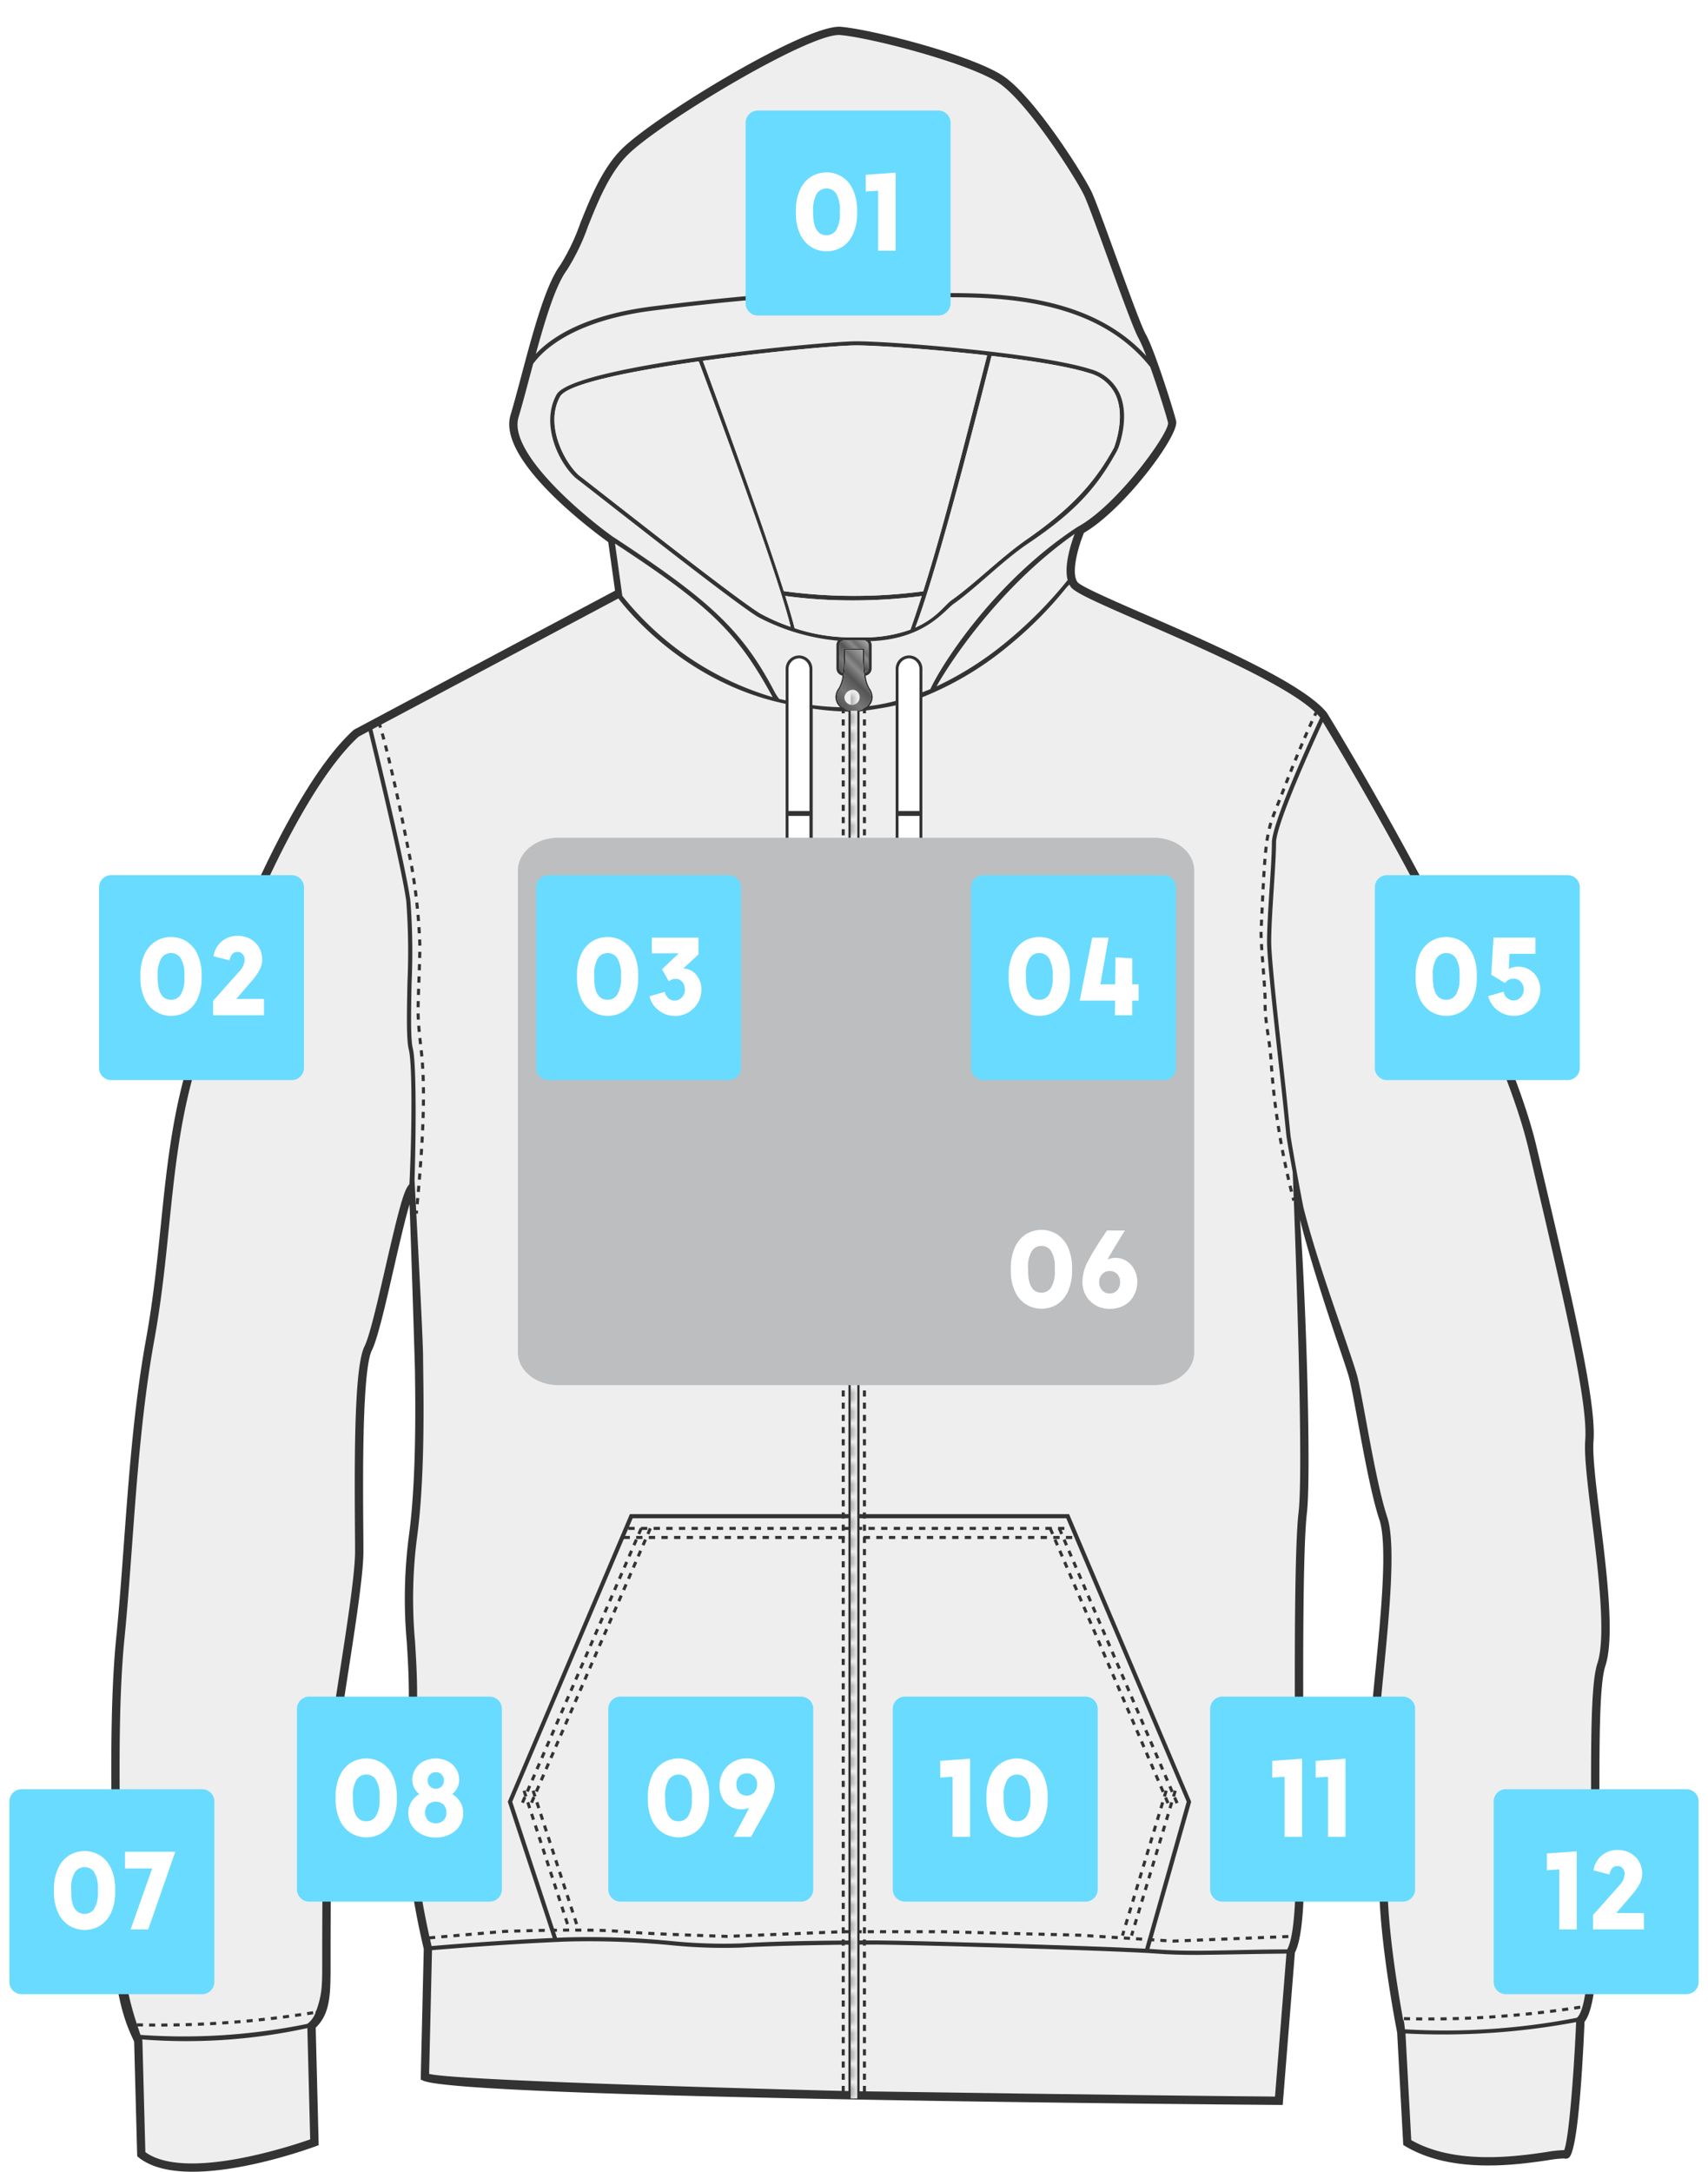 <svg xmlns="http://www.w3.org/2000/svg" xmlns:xlink="http://www.w3.org/1999/xlink" viewBox="0 0 280 356"><defs><style>.a,.f,.g,.h,.i,.j{fill:none;}.b{fill:#606060;}.c{fill:#333;}.d{fill:#eee;}.e{fill:#fff;}.f,.g,.h,.i,.j{stroke:#333;stroke-miterlimit:10;stroke-width:0.5px;}.g{stroke-dasharray:1.011 1.011;}.h{stroke-dasharray:0.999 0.999;}.i{stroke-dasharray:1 1;}.j{stroke-dasharray:1.036 1.036;}.k{fill:url(#a);}.l{fill:url(#b);}.m{fill:url(#c);}.n{fill:#69dbff;}.o{fill:#bcbec0;}</style><pattern id="a" width="1.075" height="2.079" patternTransform="translate(-0.962 -3.168)" patternUnits="userSpaceOnUse" viewBox="0 0 1.075 2.079"><rect class="a" width="1.075" height="2.079"/><path class="b" d="M.738.714C.73.7.713.68.7.663a.162.162,0,0,0,.073.01C.913.641.987.441,1.01.04V0H.893V.038C.868.493.777.549.75.556.669.576.51.373.433.229A.062.062,0,0,0,.4.2.191.191,0,0,0,.348.194C.222.194.1.316,0,.444V.639C.1.483.241.313.345.313c0,0,.015.021.02.03L.341.334a.211.211,0,0,0-.033,0C.171.368.094.565.065.959v.176c.022.4.1.6.234.63a.17.17,0,0,0,.037,0L.359,1.76l-.019.031C.246,1.792.11,1.652,0,1.5v.187c.116.138.26.262.4.217a.058.058,0,0,0,.034-.029c.073-.142.216-.342.3-.342l.011,0c.027.005.118.06.15.511v.035h.116V2.037A1.011,1.011,0,0,0,.859,1.47a1.251,1.251,0,0,1,.216.267V1.448C.963,1.3.821,1.17.677,1.206a.06.06,0,0,0-.036.029c-.077.144-.231.35-.317.327C.3,1.556.206,1.5.18,1.049.214.6.3.546.331.541.418.525.568.732.644.88A.056.056,0,0,0,.678.909c.136.047.281-.08.4-.22V.416C.972.561.837.714.738.714Z"/></pattern><linearGradient id="b" x1="137.699" y1="109.946" x2="142.298" y2="105.348" gradientUnits="userSpaceOnUse"><stop offset="0.006" stop-color="#585858"/><stop offset="0.233" stop-color="#777"/><stop offset="0.364" stop-color="#686868"/><stop offset="0.501" stop-color="#545454"/><stop offset="0.678" stop-color="#8a8a8a"/><stop offset="0.776" stop-color="#6d6d6d"/><stop offset="0.881" stop-color="#8a8a8a"/><stop offset="1" stop-color="#a6a6a6"/><stop offset="1" stop-color="#636363"/></linearGradient><linearGradient id="c" x1="136.81" y1="114.674" x2="143.187" y2="108.297" xlink:href="#b"/></defs><title>apparel_placement</title><path class="c" d="M262.309,248.86c-.677-5.5-1.261-10.254-1.079-12.613.5-6.461-3.4-23.029-9.317-48.177-5.83-24.78-34.064-70.709-34.4-71.238-3.842-4.806-18.7-11.279-29.547-16-5.3-2.307-10.772-4.693-11.318-5.405-1.089-1.43.037-5.618,1.05-8.077,6.6-3.839,15.665-16.012,15.11-18.336-.419-1.748-3.554-11.733-4.974-14.217-.708-1.237-2.976-7.485-4.979-13-1.693-4.661-3.292-9.064-3.908-10.351-1.388-2.92-9.4-15.587-14.487-18.99-5.106-3.409-21.383-7.606-26.606-8.063-5.667-.466-30.166,14.489-35.72,19.836-3.33,3.2-5.288,8.084-7.016,12.391a33.969,33.969,0,0,1-3.3,6.883c-2.4,3.238-4.49,11.1-6.335,18.03-.63,2.367-1.224,4.6-1.791,6.508-2.218,7.464,13.783,19.2,16.021,20.83l1.113,7.955L58.075,119.592l-.136.1C46.8,129.816,34.86,160.873,30.823,174.326c-2.661,8.876-3.538,17.47-4.466,26.569-.607,5.951-1.234,12.1-2.4,18.535-2,10.977-2.846,22.636-3.67,33.912-.389,5.329-.758,10.363-1.232,15.095-1.088,10.907-.834,25.6-.63,37.4.07,4.088.137,7.95.137,11.122,0,11.586,2.994,16.617,3.429,17.719l.5,18.792.248.2c2.143,1.713,5.336,2.333,8.831,2.333,8.832,0,19.592-3.951,20.219-4.184l.455-.169-.489-19.259c2.436-2.358,2.436-5.545,2.436-10.533,0-14.278.166-24.31.491-29.818.224-3.84,1.319-10.918,2.379-17.763,1.237-7.988,2.516-16.248,2.516-19.963,0-.955-.009-2.213-.021-3.683-.064-8.463-.2-26.073,1.416-29.3.936-1.872,2.213-7.44,3.564-13.335.806-3.518,1.818-7.931,2.6-10.575.255,6.529.877,26.333.89,27.294.075,5.361.25,17.917-.995,27.056a79.665,79.665,0,0,0-.344,17.416c.166,2.687.337,5.465.337,8.62,0,3.916-.173,7.449-.339,10.865a114.836,114.836,0,0,0-.151,13.162,133.621,133.621,0,0,0,2.935,17.645l-.5,21.422.423.182c6.9,2.956,134.81,3.931,140.253,3.971h.633l2-24.958a6.977,6.977,0,0,0,.457-1.188h.017v-.052c1.092-3.71,1.11-11.22,1.027-18.153-.011-.926-.033-4.5-.048-6.531-.085-10.709-.309-39.153.515-46.145.7-5.974-.067-33.778-1.13-48.1,1.633,6.532,4.591,15.522,6.286,20.518.885,2.608,1.584,4.667,1.826,5.635.338,1.356.8,3.884,1.343,6.812,1.016,5.52,2.28,12.389,3.563,16.245,1.37,4.106.231,15.738-.683,25.083-.35,3.578-.681,6.957-.818,9.415a75.534,75.534,0,0,0,.651,13.114,103.159,103.159,0,0,1,.815,11.888c0,9.463,2.757,23.615,2.943,24.559l1,18.422.311.187c7.677,4.6,18.265,3.062,23.354,2.322a17.853,17.853,0,0,1,2.721-.3.841.841,0,0,0,.746-.112c1.367-.941,2.16-12.583,2.586-22.291,2.352-2.967,2.5-15.448,2.45-33.97-.029-10.953-.057-21.3.955-24.334C264.716,268.432,263.437,258.034,262.309,248.86Z"/><path class="d" d="M114.549,59.243C103.528,60.807,93,62.9,91.826,65.014c-2.458,4.423.426,10.419,3.029,12.861,6.2,4.79,25.559,20.114,29.771,22.69a31.666,31.666,0,0,0,5.014,2.2l-.035-.032C127.647,94.363,116.216,63.648,114.549,59.243Zm36.8,37.689c3-9.489,5.792-20.368,10.474-38.675-8.9-1.021-18.169-1.636-21.483-1.636-2.974,0-14.2,1-25.114,2.528,1.259,3.366,9.317,25.3,13.265,37.757A85.81,85.81,0,0,0,151.345,96.932Zm31.522-32.242a6.717,6.717,0,0,0-4.289-3.521c-3.441-1.1-9.588-2.069-16.024-2.826-.766,2.93-8.458,34-12.508,44.535,3.5-1.542,4.856-3.732,5.921-4.478,3.6-2.52,8.193-7.089,12.246-9.9,6.875-4.774,11.113-9.023,14.409-15.13C182.761,73.01,184.546,68.273,182.867,64.691ZM139.922,98.422a81.188,81.188,0,0,1-11.185-.723c.667,2.13,1.192,3.932,1.525,5.273a29.35,29.35,0,0,0,9.388,1.513h2.5a22.234,22.234,0,0,0,7.112-1.284c.632-1.814,1.238-3.63,1.834-5.493A88.321,88.321,0,0,1,139.922,98.422Z"/><path class="d" d="M92.911,44.308a34.748,34.748,0,0,0,3.474-7.186c1.677-4.18,3.578-8.917,6.7-11.917,5.622-5.412,29.8-19.889,34.657-19.461,5.146.451,21.19,4.65,25.968,7.839,4.8,3.21,12.7,15.689,14.014,18.445.589,1.229,2.176,5.6,3.858,10.229,2.12,5.837,4.311,11.872,5.076,13.21a23.882,23.882,0,0,1,1.246,2.88c-9.707-10.576-25.609-10.377-35.677-10.284-2.433.026-4.541.044-6.067-.1-8.263-.756-21.088-.016-39.213,2.271-11.169,1.408-16.575,5.088-19.108,7.781C89.382,52.352,91.084,46.774,92.911,44.308Z"/><path class="d" d="M100.449,87.971C95.571,84.485,83.286,74.179,85,68.422c.572-1.924,1.169-4.169,1.8-6.545.2-.738.4-1.487.6-2.239a14.2,14.2,0,0,1,2.616-2.661c2.673-2.124,7.795-4.9,17.016-6.064,18.075-2.28,30.855-3.021,39.065-2.268,1.56.142,3.682.122,6.135.1,10.364-.1,26.987-.313,36.336,11.417,1.273,3.577,2.622,7.911,2.919,9.149.173,1.684-8.219,13.359-14.654,16.962l-.2.113c-13.5,8.823-22.26,22.492-24.109,26.575-.429.185-.873.351-1.314.519v-3.738a2.191,2.191,0,1,0-4.377,0V114.9a32.988,32.988,0,0,1-4.373.846,2.148,2.148,0,0,0,.6-1.448,2.667,2.667,0,0,0-.513-1.484,5.27,5.27,0,0,1-.636-2.055,1.228,1.228,0,0,0,.982-1.187v-3.829a1.2,1.2,0,0,0-.206-.641c8.951-.325,12.074-5.016,13.679-6.14,3.544-2.482,8.065-7.105,12.133-9.84,7.57-5.089,11.323-9.117,14.73-15.428l-.3-.16.316.128c.087-.213,2.106-5.276.244-9.254a7.363,7.363,0,0,0-4.7-3.884c-8.374-2.678-32.615-4.578-38.449-4.578-4.968,0-46.414,3.894-49.1,8.742-2.634,4.741.232,11.044,3.127,13.658,6.247,4.826,25.749,20.259,29.913,22.8a34.758,34.758,0,0,0,13.094,3.88,1.206,1.206,0,0,0-.254.712v3.829a1.229,1.229,0,0,0,.994,1.189,5.145,5.145,0,0,1-.618,2.019,2.453,2.453,0,0,0-.541,1.519,2.21,2.21,0,0,0,.791,1.639c-1.571-.041-3.093-.163-4.568-.348v-5.842a2.191,2.191,0,1,0-4.377,0v5.064c-.364-.079-.73-.155-1.084-.246-.272-.385-.572-.826-.675-1.023-5.4-10.376-10.845-15.218-26.584-25.567l.238.17.109.78-.109-.78Z"/><path class="d" d="M175.026,95.087a69.635,69.635,0,0,1-10.036,10.136,54.114,54.114,0,0,1-11.466,7.294c2.423-4.3,10.536-16.494,22.646-24.995C175.532,89.227,174.408,92.76,175.026,95.087Z"/><path class="d" d="M174.8,248.888l19.744,46.464-6.813,24.09c-9.425-.507-39.628-1.352-43.679-1.352-.76,0-1.851,0-3.142,0V248.888Z"/><path class="d" d="M140,116.506a2.564,2.564,0,0,1-2.8-2.212,2.234,2.234,0,0,1,.483-1.36,5.419,5.419,0,0,0,.668-2.129l.065-.5a27.477,27.477,0,0,0,.13-3.729v-.012h2.916v.019a26.953,26.953,0,0,0,.135,3.722l.067.495a5.5,5.5,0,0,0,.688,2.165,2.435,2.435,0,0,1,.455,1.326A2.564,2.564,0,0,1,140,116.506Z"/><path class="d" d="M151.345,96.932a85.792,85.792,0,0,1-22.858-.026c-3.948-12.455-12.005-34.39-13.265-37.757,10.916-1.525,22.14-2.528,25.114-2.528,3.313,0,12.585.615,21.483,1.636C157.137,76.564,154.344,87.444,151.345,96.932Z"/><path class="d" d="M162.554,58.343c6.436.757,12.583,1.725,16.024,2.826a6.716,6.716,0,0,1,4.289,3.521c1.679,3.583-.106,8.319-.245,8.676-3.3,6.107-7.534,10.356-14.409,15.13-4.053,2.814-8.648,7.383-12.246,9.9-1.064.745-2.419,2.935-5.921,4.478C154.1,92.341,161.788,61.274,162.554,58.343Z"/><path class="d" d="M129.6,102.731l.035.032a31.679,31.679,0,0,1-5.014-2.2c-4.212-2.576-23.575-17.9-29.771-22.69-2.6-2.442-5.487-8.438-3.029-12.861,1.177-2.119,11.7-4.207,22.723-5.771C116.216,63.648,127.647,94.363,129.6,102.731Z"/><path class="d" d="M128.737,97.7a81.188,81.188,0,0,0,11.185.723,88.275,88.275,0,0,0,11.176-.713c-.6,1.863-1.2,3.679-1.834,5.493a22.234,22.234,0,0,1-7.112,1.284h-2.5a29.353,29.353,0,0,1-9.388-1.513C129.929,101.631,129.4,99.829,128.737,97.7Z"/><path class="d" d="M137.612,105.739a.751.751,0,0,1,.756-.743h3.264a.749.749,0,0,1,.752.743v3.829a.735.735,0,0,1-.543.7,25.73,25.73,0,0,1-.135-3.676l.012-.273h-3.44l.013.274a28.1,28.1,0,0,1-.123,3.677.736.736,0,0,1-.556-.7Z"/><path class="d" d="M100.821,89.1c15.483,10.144,19.95,14.475,25.608,24.75.092.167.168.309.236.433a49.447,49.447,0,0,1-24.681-16.657l.028-.015Z"/><path class="d" d="M23.829,352.792l-.483-18.272-.044-.206a93.157,93.157,0,0,0,27.084-1.856L50.85,350.7C47.806,351.769,30.408,357.556,23.829,352.792Z"/><path class="d" d="M67.114,194.143c-.859.78-1.684,3.824-3.913,13.546-1.274,5.558-2.591,11.3-3.454,13.03-1.624,3.244-1.656,17.144-1.559,29.918.011,1.465.02,2.72.02,3.672,0,3.61-1.271,11.818-2.5,19.755-1.114,7.194-2.166,13.988-2.394,17.892-.327,5.534-.493,15.594-.493,29.9,0,3.509,0,5.018-.966,7.739-.093.02-.148.287-.108.279a4.018,4.018,0,0,1-1.115,1.683l-.264.211a100.745,100.745,0,0,1-27.336,1.806c-.112-.317-.258-.75-.422-1.271a49.184,49.184,0,0,1-2.69-15.343c0-3.184-.067-7.051-.137-11.146-.2-11.768-.457-26.413.623-37.241.476-4.75.845-9.792,1.235-15.131.821-11.24,1.671-22.863,3.652-33.768,1.179-6.482,1.809-12.663,2.418-18.64.922-9.033,1.792-17.564,4.417-26.316,3.993-13.31,15.753-43.97,26.665-53.965l1.638-.877c.952,3.91,5.47,22.575,6.172,27.854a112.224,112.224,0,0,1,.191,13.333c-.1,5.012-.189,9.341.215,10.951C67.695,174.746,67.458,187.689,67.114,194.143Z"/><path class="d" d="M139.084,342.784c-.136,0-63.9-1.565-68.735-2.818l.47-20.276c2.486-.215,11.863-.994,21.856-1.412a140.487,140.487,0,0,1,17.051.566,86.381,86.381,0,0,0,11.834.414c5.009-.334,17.117-.473,17.117-.473l.406,0Z"/><path class="d" d="M139.084,318.1c-5.124.029-12.358.13-17.569.477a86.383,86.383,0,0,1-11.736-.414,141.732,141.732,0,0,0-17.131-.568l-1.336.058-7.338-22.3,19.736-46.464h35.375Z"/><path class="d" d="M139.084,248.207H103.261L83.247,295.352l7.361,22.336c-9.228.432-17.544,1.124-19.855,1.324a130.948,130.948,0,0,1-2.867-17.271,114.1,114.1,0,0,1,.153-13c.167-3.433.341-6.981.341-10.932,0-3.2-.173-6-.34-8.7a78.565,78.565,0,0,1,.334-17.148c1.258-9.241,1.083-21.868,1.008-27.26-.014-.953-.024-1.705-.024-2.206,0-3.128-1.178-24.805-1.4-29.031.248-7.768.315-19.2-.287-21.609-.381-1.522-.291-6.015-.195-10.772a110.259,110.259,0,0,0-.2-13.436c-.718-5.392-5.371-24.583-6.228-28.1L101.373,98.1c1.955,2.57,11.407,13.924,27.419,17.278v22.353a2.249,2.249,0,0,0,2.189,2.3,2.3,2.3,0,0,0,2.252-2.3v-21.57a45.056,45.056,0,0,0,5.292.47s.421.019.559.019Z"/><path class="d" d="M209.017,343.683c-18.512-.138-67.7-.858-67.7-.858l-.406-.007V318.774h.559c1.045,0,1.937,0,2.583,0,4.373,0,39.268.987,45.492,1.466,2.134.165,4.31.219,6.6.219,2.139,0,11.912-.206,14.747-.215Z"/><path class="d" d="M212.885,247.866c-.834,7.076-.617,34.573-.524,46.315.016,2.031.037,5.6.049,6.537.063,5.211.194,16.056-1.4,18.839-2.888.007-5.544.063-8.108.118-4.942.106-9.213.2-13.3-.118-.313-.024-.717-.05-1.167-.076l6.836-24.129-20.011-47.145H140.913V116.63c.115-.03,4.182-.573,5.915-1.01v22.114a2.191,2.191,0,1,0,4.377,0V114.293a52.621,52.621,0,0,0,14.2-8.489,64.129,64.129,0,0,0,9.444-9.518l.461-.466a2.891,2.891,0,0,0,.256.426c.723.95,4.36,2.562,11.858,5.829,10,4.358,23.456,10.219,28.117,14.62-.054.11.143.277.188.184a8.734,8.734,0,0,1,.674.735l.022.035c-1.394,3-7.919,17.2-7.919,20.493,0,1.69-.178,4.448-.367,7.369-.21,3.257-.427,6.624-.427,8.933,0,2.747,1.256,13.984,2.172,22.189.542,4.845.939,9.034,1.01,9.608.088.716.539,3.245,1.025,5.9.031.781.2,5.152.2,5.152C212.594,210.191,213.644,241.385,212.885,247.866Z"/><path class="d" d="M256.425,352.464a18.18,18.18,0,0,0-2.924.316c-4.863.707-14.909,2.169-22.147-1.96l-.946-17.48a118.191,118.191,0,0,0,27.976-1.864C257.973,340.723,257.151,350.708,256.425,352.464Z"/><path class="d" d="M261.862,272.689c-1.082,3.246-1.055,13.22-1.024,24.768.037,13.764.083,30.9-2.239,33.216l-.094.094a112.76,112.76,0,0,1-28.187,1.892c-.052-.269-.124-1.52-.287-1.531-.775-4.239-2.576-14.906-2.576-22.487a104.34,104.34,0,0,0-.823-12.037,74.409,74.409,0,0,1-.645-12.891c.134-2.428.463-5.793.813-9.356.927-9.475,2.081-21.267.62-25.647-1.253-3.766-2.508-10.583-3.516-16.061-.543-2.951-1.012-5.5-1.361-6.9-.256-1.022-.928-3-1.858-5.743-2.032-5.987-5.189-14.81-7.021-22.135-.823-4.183-1.944-10.539-2.089-11.632-.081-.61-.447-4.618-1.013-9.684-.915-8.189-2.168-19.4-2.168-22.113,0-2.287.217-5.643.426-8.889.189-2.932.368-5.7.368-7.413,0-2.987,5.979-16.143,7.666-19.794,3.634,5.977,28.356,47.177,33.75,70.1,5.871,24.956,9.749,41.442,9.269,47.693-.191,2.494.4,7.309,1.085,12.884C262.012,257.61,263.326,268.293,261.862,272.689Z"/><path class="e" d="M129.264,137.734a1.719,1.719,0,1,0,3.432,0v-3.983h-3.432Zm1.717-29.818a1.775,1.775,0,0,0-1.717,1.827v23.209H132.7V109.743A1.772,1.772,0,0,0,130.981,107.916Zm18.036,0a1.775,1.775,0,0,0-1.717,1.827v23.209h3.432V109.743A1.772,1.772,0,0,0,149.017,107.916ZM147.3,137.734a1.72,1.72,0,1,0,3.432,0v-3.983H147.3Z"/><path class="f" d="M62.236,118.8s.049.15.146.474"/><path class="g" d="M62.661,120.241c.5,1.787,1.425,5.355,2.706,11.349.742,3.472,1.094,5.365,2.083,10.239a93.278,93.278,0,0,1,1.352,12.4c.123,2.3-.309,9.356-.258,11.892.064,3.2.566,5.577.767,9.158.366,6.529-.224,14.659-.967,22.65"/><path class="f" d="M68.3,198.441l-.047.5"/><path class="f" d="M215.731,116.879s-.073.145-.217.446"/><path class="h" d="M215.092,118.225c-.851,1.846-2.533,5.664-4.931,11.887-1.276,3.313-1.945,4.466-2.433,7.513-.536,3.344-.756,10.436-.982,14.685-.123,2.3.7,9.507.653,12.044-.064,3.2.819,6.316.995,9.9a121.345,121.345,0,0,0,3.45,21.58"/><path class="f" d="M211.971,196.323q.063.243.128.483"/><path class="i" d="M70.349,317.67l12.332-1.06s13.962-.53,19.5.046c3.329.347,17.008.771,17.008.771l19.05-.771h16.174l22.654.576,15.21.967,19.426-.771"/><path class="i" d="M22.444,331.926a160.042,160.042,0,0,0,29.3-2.054"/><path class="i" d="M259.054,329.028a160.042,160.042,0,0,1-29.316,1.87"/><line class="j" x1="103.006" y1="250.543" x2="175.507" y2="250.543"/><line class="j" x1="102.217" y1="252.033" x2="176.14" y2="252.033"/><line class="i" x1="106.611" y1="250.543" x2="86.908" y2="296.043"/><line class="i" x1="105.12" y1="250.543" x2="85.417" y2="296.043"/><line class="i" x1="85.908" y1="293.543" x2="93.241" y2="316.039"/><line class="i" x1="87.398" y1="293.543" x2="94.731" y2="316.039"/><line class="i" x1="172.166" y1="250.543" x2="191.669" y2="296.043"/><line class="i" x1="173.656" y1="250.543" x2="193.16" y2="296.043"/><line class="i" x1="192.669" y1="293.543" x2="185.498" y2="317.293"/><line class="i" x1="191.179" y1="293.543" x2="184.007" y2="317.293"/><rect class="d" x="139.461" y="113.027" width="1.075" height="230.964"/><rect class="k" x="139.461" y="113.027" width="1.075" height="230.964"/><line class="i" x1="138.234" y1="115.932" x2="138.234" y2="343.683"/><line class="i" x1="141.712" y1="115.932" x2="141.712" y2="343.683"/><path class="l" d="M141.632,105h-3.264a.751.751,0,0,0-.756.743v3.829a.736.736,0,0,0,.556.7,28.1,28.1,0,0,0,.123-3.677l-.013-.274h3.44l-.012.273a25.74,25.74,0,0,0,.135,3.676.736.736,0,0,0,.543-.7v-3.829A.748.748,0,0,0,141.632,105Z"/><path class="m" d="M140,116.506a2.564,2.564,0,0,0,2.8-2.212,2.435,2.435,0,0,0-.455-1.326,5.5,5.5,0,0,1-.688-2.165l-.067-.495a26.933,26.933,0,0,1-.135-3.722v-.019h-2.916v.012a27.432,27.432,0,0,1-.13,3.729l-.065.5a5.42,5.42,0,0,1-.668,2.129,2.234,2.234,0,0,0-.483,1.36A2.564,2.564,0,0,0,140,116.506Zm0-3.426a1.255,1.255,0,1,1-1.575,1.214A1.43,1.43,0,0,1,140,113.08Z"/><path class="n" d="M131.317,311.724h-29.6a2.006,2.006,0,0,1-2-2v-29.6a2.006,2.006,0,0,1,2-2h29.6a2.006,2.006,0,0,1,2,2v29.6A2.006,2.006,0,0,1,131.317,311.724Z"/><path class="e" d="M108.678,300.464a4.895,4.895,0,0,1-1.808-2.148,8.068,8.068,0,0,1-.659-3.42v-.342a8.08,8.08,0,0,1,.659-3.42,4.918,4.918,0,0,1,1.8-2.146,4.85,4.85,0,0,1,5.113,0,4.918,4.918,0,0,1,1.8,2.146,8.08,8.08,0,0,1,.659,3.42v.342a8.179,8.179,0,0,1-.648,3.42,4.855,4.855,0,0,1-1.783,2.148,4.882,4.882,0,0,1-5.125,0Zm4.147-2.773a5.08,5.08,0,0,0,.591-2.795v-.342a5.084,5.084,0,0,0-.591-2.795,1.836,1.836,0,0,0-1.591-.863,1.863,1.863,0,0,0-1.6.863,5,5,0,0,0-.6,2.795v.342q0,3.659,2.205,3.658A1.836,1.836,0,0,0,112.825,297.691Z"/><path class="e" d="M124.779,288.863a4.265,4.265,0,0,1,1.625,1.625,4.48,4.48,0,0,1,.58,2.25,5.569,5.569,0,0,1-.568,2.307q-.568,1.239-1.75,3.283-1.113,1.954-1.522,2.773h-2.864l.387-.705q1.591-2.909,2.137-4.045a3.533,3.533,0,0,1-1.3.25,3.415,3.415,0,0,1-3.057-1.818,4.262,4.262,0,0,1-.488-2.092,4.435,4.435,0,0,1,.579-2.227,4.29,4.29,0,0,1,1.591-1.613,4.393,4.393,0,0,1,2.262-.592A4.683,4.683,0,0,1,124.779,288.863Zm-1.272,5.09a1.723,1.723,0,0,0,.568-1.012,3.669,3.669,0,0,0,.045-.477,1.806,1.806,0,0,0-.466-1.262,1.754,1.754,0,0,0-2.477,0,1.833,1.833,0,0,0-.466,1.285,1.943,1.943,0,0,0,.466,1.328,1.556,1.556,0,0,0,1.238.535A1.6,1.6,0,0,0,123.507,293.953Z"/><path class="n" d="M80.279,311.724h-29.6a2.006,2.006,0,0,1-2-2v-29.6a2.006,2.006,0,0,1,2-2h29.6a2.006,2.006,0,0,1,2,2v29.6A2.006,2.006,0,0,1,80.279,311.724Z"/><path class="e" d="M57.491,300.464a4.895,4.895,0,0,1-1.808-2.148,8.068,8.068,0,0,1-.659-3.42v-.342a8.08,8.08,0,0,1,.659-3.42,4.918,4.918,0,0,1,1.8-2.146,4.85,4.85,0,0,1,5.113,0,4.918,4.918,0,0,1,1.8,2.146,8.08,8.08,0,0,1,.659,3.42v.342a8.179,8.179,0,0,1-.648,3.42,4.855,4.855,0,0,1-1.783,2.148,4.882,4.882,0,0,1-5.125,0Zm4.147-2.773a5.08,5.08,0,0,0,.591-2.795v-.342a5.084,5.084,0,0,0-.591-2.795,1.836,1.836,0,0,0-1.591-.863,1.863,1.863,0,0,0-1.6.863,5,5,0,0,0-.6,2.795v.342q0,3.659,2.205,3.658A1.836,1.836,0,0,0,61.638,297.691Z"/><path class="e" d="M75.456,295.4a3.511,3.511,0,0,1,.477,1.842,3.741,3.741,0,0,1-.567,2.021,3.916,3.916,0,0,1-1.6,1.432,5.077,5.077,0,0,1-2.33.523,5.025,5.025,0,0,1-2.307-.523,4,4,0,0,1-1.613-1.432,3.677,3.677,0,0,1-.58-2.021,3.512,3.512,0,0,1,.478-1.842,3.724,3.724,0,0,1,1.318-1.295,3.21,3.21,0,0,1-.841-1.057,2.829,2.829,0,0,1-.3-1.262A3.379,3.379,0,0,1,68.081,290a3.455,3.455,0,0,1,1.363-1.271,4.47,4.47,0,0,1,3.978,0A3.462,3.462,0,0,1,74.785,290a3.379,3.379,0,0,1,.489,1.785,2.842,2.842,0,0,1-.3,1.262,3.222,3.222,0,0,1-.841,1.057A3.724,3.724,0,0,1,75.456,295.4Zm-2.739,3a1.826,1.826,0,0,0,.466-1.295,1.8,1.8,0,0,0-.466-1.273,1.913,1.913,0,0,0-2.579,0,2.019,2.019,0,0,0,.012,2.568,1.9,1.9,0,0,0,2.567,0Zm-2.227-7.5a1.347,1.347,0,0,0-.375.977,1.308,1.308,0,0,0,.375.967,1.277,1.277,0,0,0,.942.375,1.285,1.285,0,0,0,1.342-1.342,1.337,1.337,0,0,0-.375-.988,1.308,1.308,0,0,0-.967-.375A1.257,1.257,0,0,0,70.491,290.9Z"/><path class="n" d="M33.137,326.9H3.537a2.006,2.006,0,0,1-2-2V295.3a2.006,2.006,0,0,1,2-2h29.6a2.006,2.006,0,0,1,2,2v29.6A2.006,2.006,0,0,1,33.137,326.9Z"/><path class="e" d="M11.314,315.641a4.892,4.892,0,0,1-1.808-2.147,8.074,8.074,0,0,1-.659-3.42v-.342a8.077,8.077,0,0,1,.659-3.42,4.921,4.921,0,0,1,1.8-2.147,4.856,4.856,0,0,1,5.113,0,4.921,4.921,0,0,1,1.8,2.147,8.077,8.077,0,0,1,.659,3.42v.342a8.185,8.185,0,0,1-.648,3.42,4.853,4.853,0,0,1-1.783,2.147,4.877,4.877,0,0,1-5.125,0Zm4.147-2.772a5.082,5.082,0,0,0,.591-2.795v-.342a5.084,5.084,0,0,0-.591-2.795,1.836,1.836,0,0,0-1.591-.863,1.863,1.863,0,0,0-1.6.863,5,5,0,0,0-.6,2.795v.342q0,3.659,2.205,3.658A1.836,1.836,0,0,0,15.462,312.869Z"/><path class="e" d="M28.734,303.55,24.3,316.278H21.416l3.523-9.978H20.484v-2.75Z"/><path class="n" d="M229.984,311.724h-29.6a2.006,2.006,0,0,1-2-2v-29.6a2.006,2.006,0,0,1,2-2h29.6a2.006,2.006,0,0,1,2,2v29.6A2.006,2.006,0,0,1,229.984,311.724Z"/><path class="e" d="M213.457,288.3v12.8h-2.864v-9.842l-2.022.137v-2.75Z"/><path class="e" d="M220.571,288.3v12.8h-2.864v-9.842l-2.022.137v-2.75Z"/><path class="n" d="M177.952,311.724h-29.6a2.006,2.006,0,0,1-2-2v-29.6a2.006,2.006,0,0,1,2-2h29.6a2.006,2.006,0,0,1,2,2v29.6A2.006,2.006,0,0,1,177.952,311.724Z"/><path class="e" d="M159.028,288.3v12.8h-2.864v-9.842l-2.022.137v-2.75Z"/><path class="e" d="M164.176,300.464a4.895,4.895,0,0,1-1.808-2.148,8.068,8.068,0,0,1-.659-3.42v-.342a8.08,8.08,0,0,1,.659-3.42,4.918,4.918,0,0,1,1.8-2.146,4.85,4.85,0,0,1,5.113,0,4.918,4.918,0,0,1,1.8,2.146,8.08,8.08,0,0,1,.659,3.42v.342a8.179,8.179,0,0,1-.648,3.42,4.855,4.855,0,0,1-1.783,2.148,4.882,4.882,0,0,1-5.125,0Zm4.147-2.773a5.08,5.08,0,0,0,.591-2.795v-.342a5.084,5.084,0,0,0-.591-2.795,1.836,1.836,0,0,0-1.591-.863,1.863,1.863,0,0,0-1.6.863,5,5,0,0,0-.6,2.795v.342q0,3.659,2.205,3.658A1.836,1.836,0,0,0,168.323,297.691Z"/><path class="n" d="M276.463,326.9h-29.6a2.006,2.006,0,0,1-2-2V295.3a2.006,2.006,0,0,1,2-2h29.6a2.006,2.006,0,0,1,2,2v29.6A2.006,2.006,0,0,1,276.463,326.9Z"/><path class="e" d="M258.482,303.482v12.8h-2.864v-9.841l-2.022.137v-2.75Z"/><path class="e" d="M269.5,313.6v2.682h-8.342v-2.363l4.205-4.728a3.1,3.1,0,0,0,.978-2.022,1.415,1.415,0,0,0-.341-.921,1.083,1.083,0,0,0-.842-.353,1.108,1.108,0,0,0-.875.375,1.9,1.9,0,0,0-.42,1.012l-2.637-.682a4.014,4.014,0,0,1,1.375-2.455,3.938,3.938,0,0,1,2.58-.886,4.226,4.226,0,0,1,2.068.5,3.7,3.7,0,0,1,1.432,1.386,3.827,3.827,0,0,1,.522,1.978,3.573,3.573,0,0,1-.421,1.716,9.709,9.709,0,0,1-1.125,1.625l-2.7,3.137Z"/><path class="n" d="M153.833,51.724h-29.6a2.006,2.006,0,0,1-2-2v-29.6a2.006,2.006,0,0,1,2-2h29.6a2.006,2.006,0,0,1,2,2v29.6A2.006,2.006,0,0,1,153.833,51.724Z"/><path class="e" d="M132.944,40.464a4.892,4.892,0,0,1-1.808-2.147,8.074,8.074,0,0,1-.659-3.42v-.342a8.077,8.077,0,0,1,.659-3.42,4.921,4.921,0,0,1,1.8-2.147,4.856,4.856,0,0,1,5.113,0,4.921,4.921,0,0,1,1.8,2.147,8.077,8.077,0,0,1,.659,3.42V34.9a8.185,8.185,0,0,1-.648,3.42,4.853,4.853,0,0,1-1.783,2.147,4.877,4.877,0,0,1-5.125,0Zm4.147-2.772a5.082,5.082,0,0,0,.591-2.795v-.342a5.084,5.084,0,0,0-.591-2.795A1.836,1.836,0,0,0,135.5,30.9a1.863,1.863,0,0,0-1.6.863,5,5,0,0,0-.6,2.795V34.9q0,3.659,2.205,3.658A1.836,1.836,0,0,0,137.091,37.691Z"/><path class="e" d="M146.819,28.3V41.1h-2.864V31.26l-2.022.137v-2.75Z"/><path class="o" d="M189.167,227.058H91.5c-3.63,0-6.6-2.4-6.6-5.341V142.666c0-2.938,2.97-5.341,6.6-5.341h97.668c3.63,0,6.6,2.4,6.6,5.341v79.051C195.766,224.654,192.8,227.058,189.167,227.058Z"/><path class="n" d="M47.833,177.058h-29.6a2.006,2.006,0,0,1-2-2v-29.6a2.006,2.006,0,0,1,2-2h29.6a2.006,2.006,0,0,1,2,2v29.6A2.006,2.006,0,0,1,47.833,177.058Z"/><path class="e" d="M25.489,165.8a4.892,4.892,0,0,1-1.808-2.147,8.074,8.074,0,0,1-.659-3.42v-.342a8.077,8.077,0,0,1,.659-3.42,4.921,4.921,0,0,1,1.8-2.147,4.856,4.856,0,0,1,5.113,0,4.921,4.921,0,0,1,1.8,2.147,8.077,8.077,0,0,1,.659,3.42v.342a8.185,8.185,0,0,1-.648,3.42,4.853,4.853,0,0,1-1.783,2.147,4.877,4.877,0,0,1-5.125,0Zm4.147-2.772a5.082,5.082,0,0,0,.591-2.795v-.342a5.084,5.084,0,0,0-.591-2.795,1.836,1.836,0,0,0-1.591-.863,1.863,1.863,0,0,0-1.6.863,5,5,0,0,0-.6,2.795v.342q0,3.659,2.205,3.658A1.836,1.836,0,0,0,29.636,163.025Z"/><path class="e" d="M43.273,163.752v2.682H34.931v-2.363l4.205-4.728a3.1,3.1,0,0,0,.978-2.022,1.415,1.415,0,0,0-.341-.921,1.083,1.083,0,0,0-.842-.353,1.108,1.108,0,0,0-.875.375,1.9,1.9,0,0,0-.42,1.012L35,156.752a4.014,4.014,0,0,1,1.375-2.455,3.938,3.938,0,0,1,2.58-.886,4.226,4.226,0,0,1,2.068.5,3.7,3.7,0,0,1,1.432,1.386,3.827,3.827,0,0,1,.522,1.978,3.573,3.573,0,0,1-.421,1.716,9.709,9.709,0,0,1-1.125,1.625l-2.7,3.137Z"/><path class="n" d="M256.984,177.058h-29.6a2.006,2.006,0,0,1-2-2v-29.6a2.006,2.006,0,0,1,2-2h29.6a2.006,2.006,0,0,1,2,2v29.6A2.006,2.006,0,0,1,256.984,177.058Z"/><path class="e" d="M234.536,165.8a4.892,4.892,0,0,1-1.808-2.147,8.074,8.074,0,0,1-.659-3.42v-.342a8.077,8.077,0,0,1,.659-3.42,4.921,4.921,0,0,1,1.8-2.147,4.856,4.856,0,0,1,5.113,0,4.921,4.921,0,0,1,1.8,2.147,8.077,8.077,0,0,1,.659,3.42v.342a8.185,8.185,0,0,1-.648,3.42,4.853,4.853,0,0,1-1.783,2.147,4.877,4.877,0,0,1-5.125,0Zm4.147-2.772a5.082,5.082,0,0,0,.591-2.795v-.342a5.084,5.084,0,0,0-.591-2.795,1.836,1.836,0,0,0-1.591-.863,1.863,1.863,0,0,0-1.6.863,5,5,0,0,0-.6,2.795v.342q0,3.659,2.205,3.658A1.836,1.836,0,0,0,238.684,163.025Z"/><path class="e" d="M250.672,158.934a3.625,3.625,0,0,1,1.33,1.329,3.774,3.774,0,0,1,.5,1.943,4.213,4.213,0,0,1-.58,2.171,4.321,4.321,0,0,1-1.568,1.568,4.376,4.376,0,0,1-4.875-.353,4.046,4.046,0,0,1-1.5-2.3l2.523-.727a1.581,1.581,0,0,0,.511.966,1.483,1.483,0,0,0,1.08.466,1.6,1.6,0,0,0,1.216-.522,1.8,1.8,0,0,0,.488-1.273,1.77,1.77,0,0,0-.488-1.25,1.575,1.575,0,0,0-1.193-.522,1.627,1.627,0,0,0-1.387.728l-2.272-1.387.387-6.068h6.863v2.659h-4.25l-.113,2.478a3.425,3.425,0,0,1,1.545-.387A3.515,3.515,0,0,1,250.672,158.934Z"/><path class="n" d="M190.786,177.058h-29.6a2.006,2.006,0,0,1-2-2v-29.6a2.006,2.006,0,0,1,2-2h29.6a2.006,2.006,0,0,1,2,2v29.6A2.006,2.006,0,0,1,190.786,177.058Z"/><path class="e" d="M167.828,165.8a4.892,4.892,0,0,1-1.808-2.147,8.074,8.074,0,0,1-.659-3.42v-.342a8.077,8.077,0,0,1,.659-3.42,4.921,4.921,0,0,1,1.8-2.147,4.856,4.856,0,0,1,5.113,0,4.921,4.921,0,0,1,1.8,2.147,8.077,8.077,0,0,1,.659,3.42v.342a8.185,8.185,0,0,1-.648,3.42,4.853,4.853,0,0,1-1.783,2.147,4.877,4.877,0,0,1-5.125,0Zm4.147-2.772a5.082,5.082,0,0,0,.591-2.795v-.342a5.084,5.084,0,0,0-.591-2.795,1.836,1.836,0,0,0-1.591-.863,1.863,1.863,0,0,0-1.6.863,5,5,0,0,0-.6,2.795v.342q0,3.659,2.205,3.658A1.836,1.836,0,0,0,171.975,163.025Z"/><path class="e" d="M186.657,164.025h-1.045v2.409H182.77l.023-2.409H177l2.046-10.318h2.682l-1.341,7.659h2.432l.046-4.432,2.75.159v4.272h1.045Z"/><path class="n" d="M119.481,177.058h-29.6a2.006,2.006,0,0,1-2-2v-29.6a2.006,2.006,0,0,1,2-2h29.6a2.006,2.006,0,0,1,2,2v29.6A2.006,2.006,0,0,1,119.481,177.058Z"/><path class="e" d="M97.057,165.8a4.892,4.892,0,0,1-1.808-2.147,8.074,8.074,0,0,1-.659-3.42v-.342a8.077,8.077,0,0,1,.659-3.42,4.921,4.921,0,0,1,1.8-2.147,4.856,4.856,0,0,1,5.113,0,4.921,4.921,0,0,1,1.8,2.147,8.077,8.077,0,0,1,.659,3.42v.342a8.185,8.185,0,0,1-.648,3.42,4.853,4.853,0,0,1-1.783,2.147,4.877,4.877,0,0,1-5.125,0Zm4.147-2.772a5.082,5.082,0,0,0,.591-2.795v-.342a5.084,5.084,0,0,0-.591-2.795,1.836,1.836,0,0,0-1.591-.863,1.863,1.863,0,0,0-1.6.863,5,5,0,0,0-.6,2.795v.342q0,3.659,2.205,3.658A1.836,1.836,0,0,0,101.2,163.025Z"/><path class="e" d="M114.148,159.809a3.7,3.7,0,0,1,.829,2.421,4.22,4.22,0,0,1-.579,2.17,4.328,4.328,0,0,1-1.568,1.568,4.357,4.357,0,0,1-4.863-.353,4.05,4.05,0,0,1-1.489-2.295l2.5-.728a1.735,1.735,0,0,0,.522.966,1.446,1.446,0,0,0,1.068.466,1.594,1.594,0,0,0,1.216-.522,1.794,1.794,0,0,0,.489-1.272,1.91,1.91,0,0,0-.409-1.25,1.38,1.38,0,0,0-1.068-.523,1.65,1.65,0,0,0-.579.091,3.9,3.9,0,0,0-.58.3l-1.113-1.955,2.75-2.613h-4.409v-2.568H114.5v2.75l-2.5,2.3A2.785,2.785,0,0,1,114.148,159.809Z"/><path class="e" d="M168.18,213.81a4.892,4.892,0,0,1-1.808-2.147,8.074,8.074,0,0,1-.659-3.42V207.9a8.077,8.077,0,0,1,.659-3.42,4.921,4.921,0,0,1,1.8-2.147,4.856,4.856,0,0,1,5.113,0,4.921,4.921,0,0,1,1.8,2.147,8.077,8.077,0,0,1,.659,3.42v.342a8.185,8.185,0,0,1-.648,3.42,4.853,4.853,0,0,1-1.783,2.147,4.877,4.877,0,0,1-5.125,0Zm4.147-2.772a5.082,5.082,0,0,0,.591-2.795V207.9a5.084,5.084,0,0,0-.591-2.795,1.836,1.836,0,0,0-1.591-.863,1.863,1.863,0,0,0-1.6.863,5,5,0,0,0-.6,2.795v.342q0,3.659,2.205,3.658A1.836,1.836,0,0,0,172.327,211.038Z"/><path class="e" d="M184.759,206.765a3.715,3.715,0,0,1,1.25,1.466,4.175,4.175,0,0,1,.432,1.829,4.822,4.822,0,0,1-.545,2.284,3.979,3.979,0,0,1-1.58,1.625,4.741,4.741,0,0,1-2.4.591,4.559,4.559,0,0,1-2.307-.591A4.211,4.211,0,0,1,178,212.344a4.478,4.478,0,0,1-.557-2.307,7.383,7.383,0,0,1,.966-3.387,43.182,43.182,0,0,1,2.512-4.113l.546-.818H184.4q-2,3.229-2.841,4.75a3.377,3.377,0,0,1,3.2.3Zm-1.6,4.738a1.948,1.948,0,0,0,.466-1.329,1.877,1.877,0,0,0-.466-1.3,1.577,1.577,0,0,0-1.238-.522,1.66,1.66,0,0,0-1.068.363,1.781,1.781,0,0,0-.613.932,4.858,4.858,0,0,0-.046.523,1.919,1.919,0,0,0,.478,1.329,1.6,1.6,0,0,0,1.25.534A1.561,1.561,0,0,0,183.156,211.5Z"/></svg>